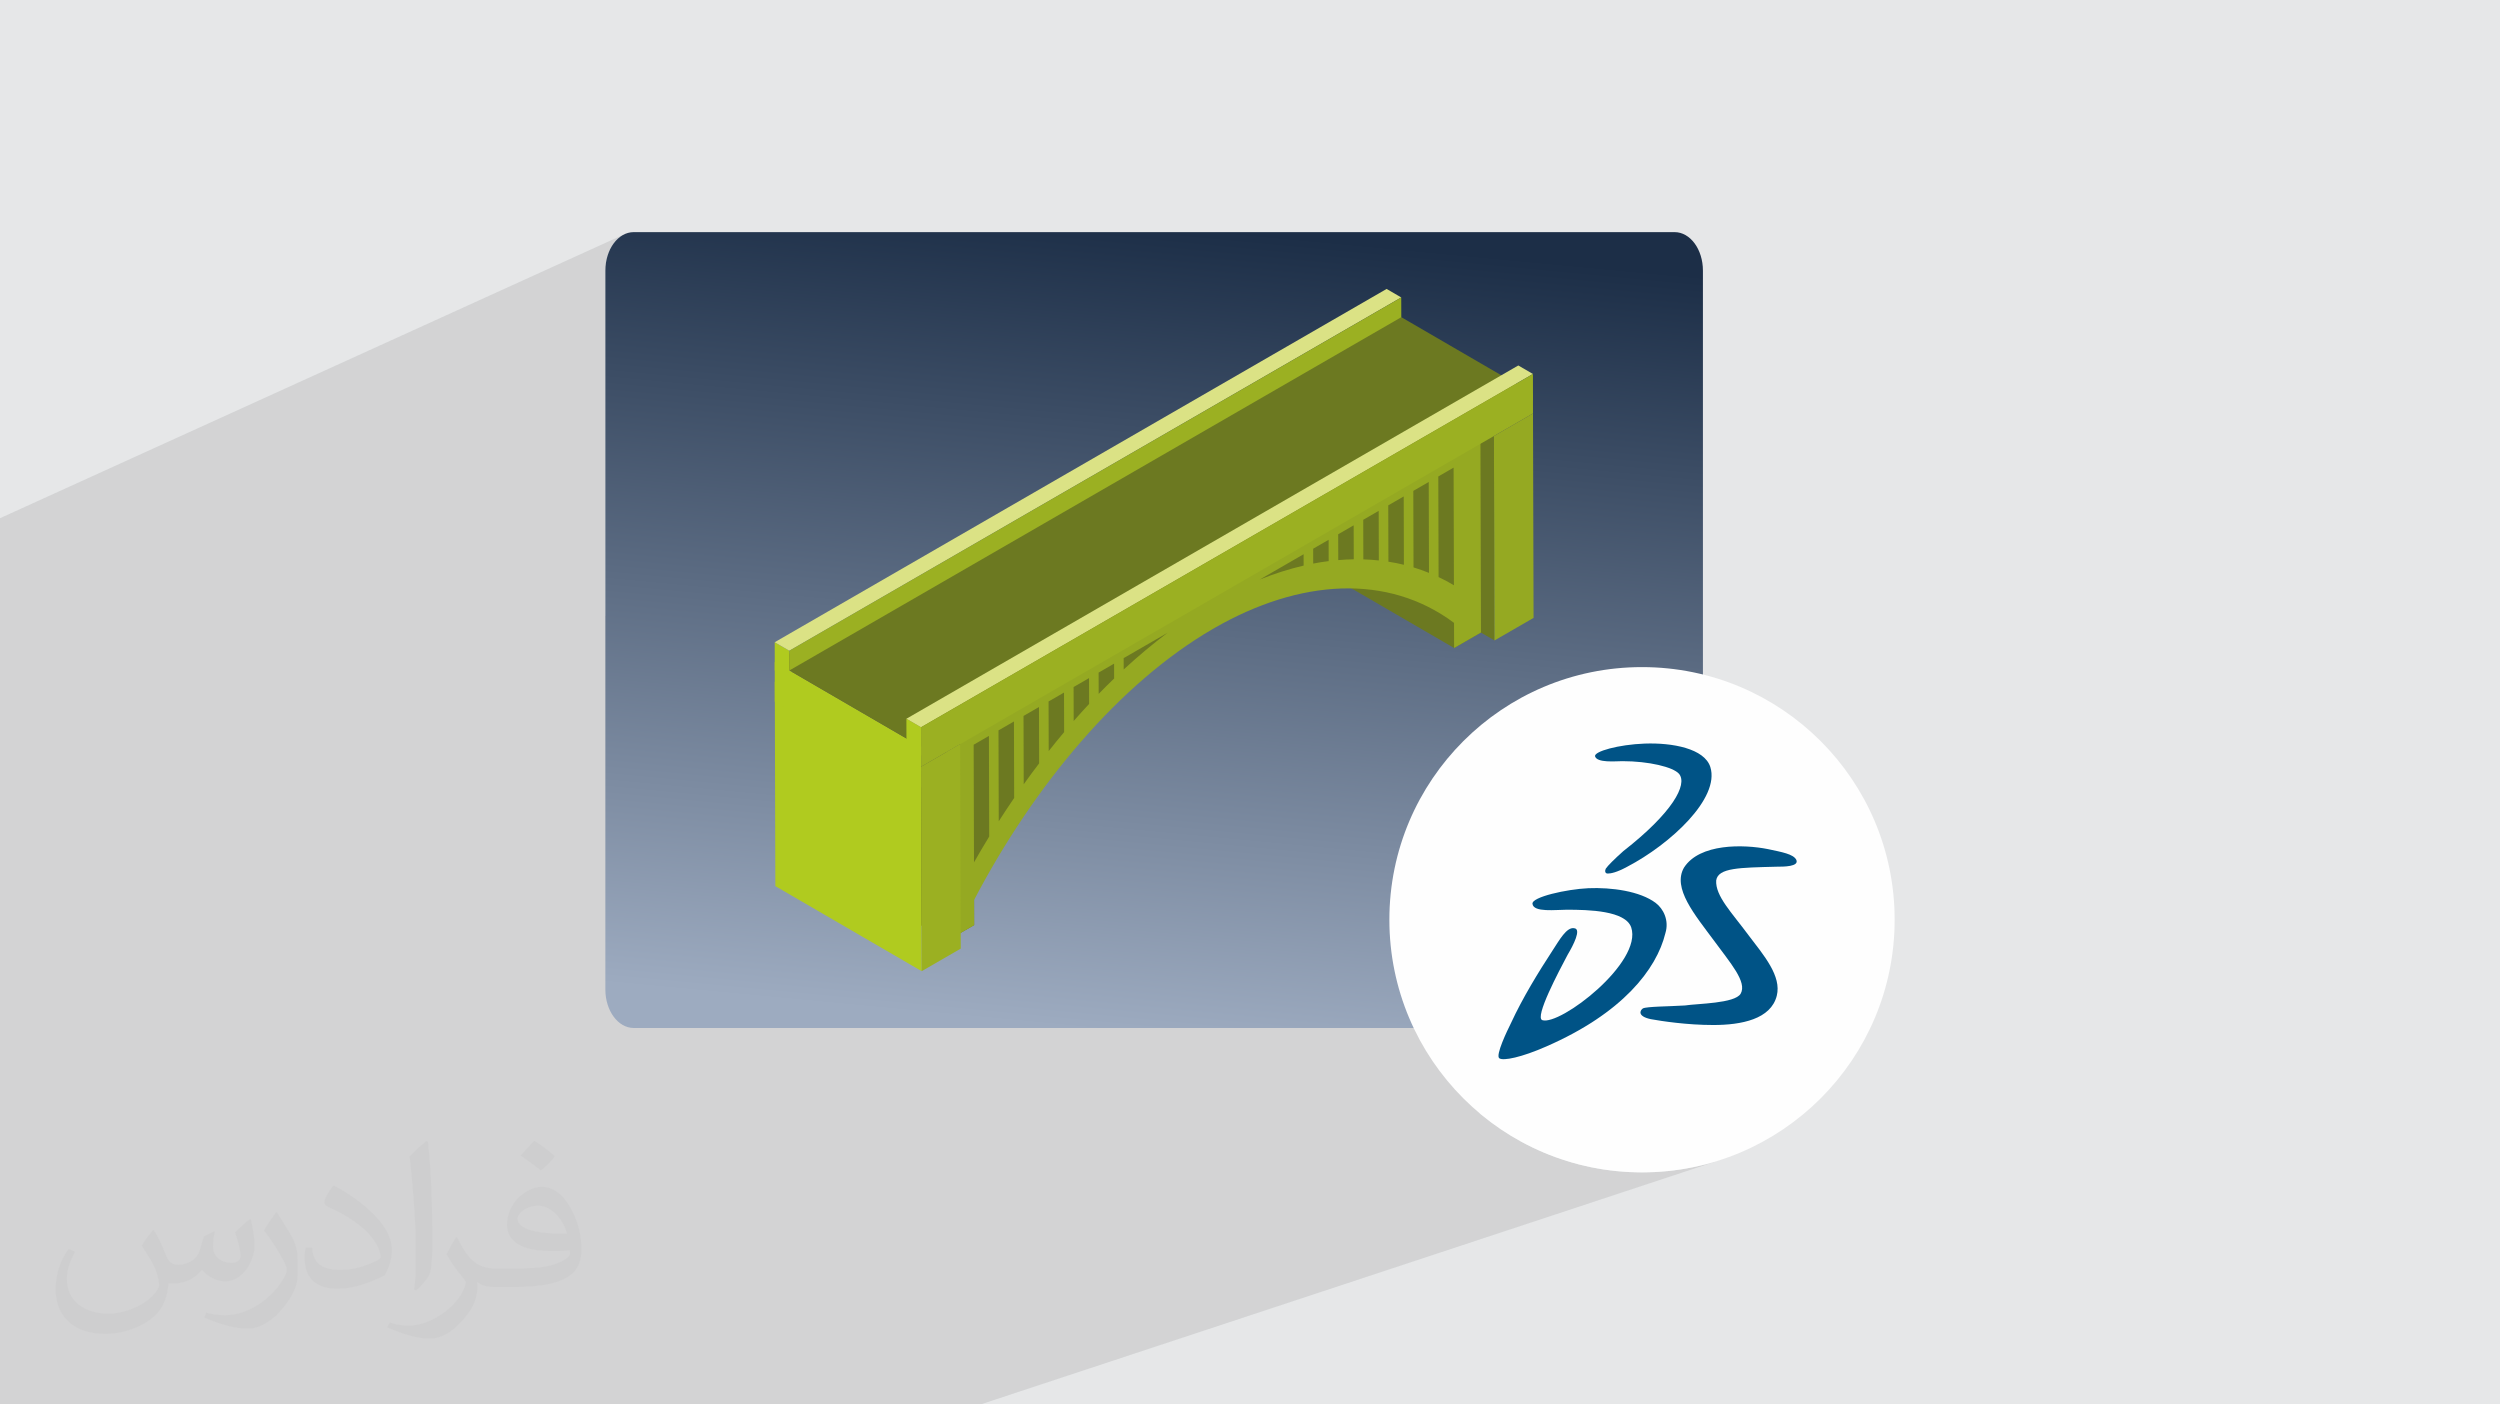 <?xml version="1.0" encoding="UTF-8"?>
<!DOCTYPE svg PUBLIC "-//W3C//DTD SVG 1.1//EN" "http://www.w3.org/Graphics/SVG/1.1/DTD/svg11.dtd">
<!-- Creator: CorelDRAW 2020 (64-Bit) -->
<svg xmlns="http://www.w3.org/2000/svg" xml:space="preserve" width="94.192mm" height="52.917mm" version="1.1" style="shape-rendering:geometricPrecision; text-rendering:geometricPrecision; image-rendering:optimizeQuality; fill-rule:evenodd; clip-rule:evenodd"
viewBox="0 0 9404.92 5283.66"
 xmlns:xlink="http://www.w3.org/1999/xlink"
 xmlns:xodm="http://www.corel.com/coreldraw/odm/2003">
 <defs>
  <style type="text/css">
   <![CDATA[
    .fil5 {fill:#005386}
    .fil0 {fill:#E6E7E8}
    .fil4 {fill:#FEFEFE}
    .fil11 {fill:#DBE285;fill-rule:nonzero}
    .fil9 {fill:#B0CB1F;fill-rule:nonzero}
    .fil10 {fill:#9BB022;fill-rule:nonzero}
    .fil8 {fill:#95A922;fill-rule:nonzero}
    .fil6 {fill:#6C7921;fill-rule:nonzero}
    .fil7 {fill:#575756;fill-rule:nonzero}
    .fil2 {fill:#373435;fill-opacity:0.031}
    .fil1 {fill:#2B2A29;fill-opacity:0.102}
    .fil3 {fill:url(#id0)}
   ]]>
  </style>
  <linearGradient id="id0" gradientUnits="userSpaceOnUse" x1="4197.38" y1="3884.39" x2="4485.36" y2="854.4">
   <stop offset="0" style="stop-opacity:1; stop-color:#9DABC0"/>
   <stop offset="1" style="stop-opacity:1; stop-color:#1C2E47"/>
  </linearGradient>
 </defs>
 <g id="Layer_x0020_1">
  <polygon class="fil0" points="-0,0 9404.92,0 9404.92,5283.66 -0,5283.66 "/>
  <polygon class="fil1" points="-0,3832.68 -0,3810.56 -0,3757.97 -0,3747 -0,3746.5 -0,3728.51 -0,3723.72 -0,3699.5 -0,3678.05 -0,3659.75 -0,3609.33 -0,3473.46 -0,3422.05 -0,3401.13 -0,3384.09 -0,3335.93 -0,3319.11 -0,3270.99 -0,2047.51 -0,1949.46 2352.24,879.75 2342.45,884.61 2333.14,890.71 2324.34,897.96 2316.14,906.29 2308.56,915.63 2301.69,925.91 2295.55,937.05 2290.21,948.98 2285.72,961.63 2282.13,974.93 2279.51,988.79 2277.88,1003.16 2277.33,1017.96 2277.34,2317.5 5216.38,1086.96 5271.42,1118.96 5271.64,1193.19 5636.78,1405.4 5711.79,1374.87 5647.81,1411.81 5691.73,1437.33 5766.84,1406.86 5767.05,1506.52 5766.94,1506.58 5767.07,1555.37 5769.24,2324.46 5622.25,2409.33 3827.94,3097.21 3826.2,3099.85 3801.6,3138.04 3777.48,3176.68 3753.85,3215.73 3730.72,3255.19 3708.12,3295.01 3686.03,3335.19 3664.48,3375.69 3664.53,3392.63 5850.39,2567.27 5807.24,2584.29 5765.13,2603.32 5724.15,2624.31 5684.35,2647.19 5645.79,2671.91 5608.53,2698.41 5572.63,2726.63 5538.15,2756.5 5505.14,2787.97 5473.66,2820.98 5443.8,2855.47 5415.58,2891.36 5389.08,2928.63 5364.36,2967.19 5341.47,3006.99 5320.49,3047.97 5301.45,3090.07 5300.04,3093.67 6032,2822.85 6043.13,2819.19 6055.6,2815.67 6069.28,2812.31 6084.04,2809.17 6099.74,2806.29 6116.26,2803.71 6133.47,2801.47 6151.25,2799.62 6169.45,2798.2 6187.95,2797.26 6187.93,2797.29 6187.95,2797.32 6207.43,2796.94 6227.18,2797.19 6247.01,2798.1 6266.75,2799.73 6286.24,2802.09 6305.29,2805.2 6323.75,2809.12 6341.43,2813.86 6358.15,2819.47 6373.76,2825.97 6388.08,2833.4 6400.93,2841.78 6412.14,2851.15 6421.55,2861.56 6428.97,2873.01 6434.24,2885.55 6437.03,2896.73 6438.56,2908.22 6438.87,2919.97 6438,2931.96 6436,2944.18 6432.91,2956.58 6428.79,2969.16 6423.66,2981.88 6417.59,2994.7 6410.62,3007.61 6402.81,3020.59 6394.17,3033.59 6384.76,3046.61 6374.65,3059.6 6363.86,3072.56 6352.44,3085.44 6340.44,3098.22 6327.9,3110.88 6314.87,3123.4 6301.4,3135.73 6287.53,3147.87 6273.31,3159.78 6258.78,3171.43 6243.99,3182.8 6228.99,3193.86 6213.81,3204.6 6198.52,3214.97 6183.14,3224.96 6167.72,3234.52 6152.33,3243.66 6136.99,3252.34 6121.76,3260.51 6107.45,3267.95 6094.77,3273.84 6083.65,3278.35 5867.92,3355.77 5871.91,3354.91 5889.54,3351.56 5907.35,3348.59 5925.04,3346.05 5942.34,3343.99 5959,3342.44 5974.54,3341.46 5974.71,3341.4 5991.45,3340.93 6008.52,3340.9 6025.84,3341.35 6030.1,3341.57 6415.84,3203.54 6436.61,3196.84 6458.29,3191.66 6480.63,3187.89 6503.34,3185.42 6526.2,3184.12 6548.91,3183.87 6571.2,3184.56 6592.84,3186.08 6613.55,3188.28 6633.05,3191.08 6651.1,3194.33 6651.09,3194.33 6651.11,3194.35 6670.02,3198.36 6687.93,3202.23 6704.56,3206.2 6719.59,3210.45 6732.72,3215.22 6743.65,3220.72 6752.09,3227.16 6757.72,3234.77 6758.79,3243.26 6754.51,3249.64 6746.1,3254.21 6463.82,3354.13 6464.87,3357.05 6470.17,3368.74 6476.54,3380.65 6483.89,3392.8 6492.1,3405.23 6501.09,3417.98 6510.76,3431.04 6521.01,3444.46 6531.74,3458.25 6542.86,3472.46 6554.28,3487.11 6565.89,3502.23 6577.59,3517.82 6588.69,3532.3 6599.81,3546.77 6610.84,3561.23 6621.65,3575.67 6632.08,3590.08 6642.01,3604.48 6651.31,3618.84 6659.85,3633.17 6667.47,3647.45 6674.06,3661.68 6679.47,3675.85 6683.57,3689.97 6686.23,3704.03 6687.31,3718.02 6686.68,3731.93 6684.2,3745.76 6679.05,3761.54 6671.97,3775.83 6663.09,3788.7 6652.55,3800.22 6640.48,3810.43 6627.01,3819.43 6612.28,3827.26 6596.43,3834 5564.78,4186.58 5572.63,4193.39 5608.53,4221.61 5645.79,4248.11 5684.35,4272.83 5724.15,4295.72 5765.13,4316.7 5807.24,4335.74 5850.39,4352.75 5894.56,4367.7 5939.66,4380.5 5985.64,4391.11 6032.44,4399.47 6080.01,4405.52 6128.27,4409.18 6177.18,4410.42 6226.08,4409.18 6274.35,4405.52 6321.92,4399.47 6368.72,4391.11 6414.7,4380.5 6459.8,4367.7 3688.08,5283.66 2354.79,5283.66 2202.01,5283.66 2186.08,5283.66 2084.94,5283.66 1987.77,5283.66 1928.84,5283.66 1920.22,5283.66 1874.24,5283.66 1671.29,5283.66 1647.97,5283.66 1521.31,5283.66 1227.07,5283.66 1104.93,5283.66 1012.49,5283.66 974.95,5283.66 911.27,5283.66 902.14,5283.66 879.79,5283.66 870.1,5283.66 846.71,5283.66 784.19,5283.66 784.12,5283.66 784.1,5283.66 603,5283.66 554.34,5283.66 554.22,5283.66 495.96,5283.66 485.92,5283.66 481.98,5283.66 -0,5283.66 -0,5234.57 -0,5082.17 -0,5082.13 -0,5082.11 -0,5054.64 -0,4946.59 -0,4919.23 -0,4874.66 -0,4856.02 -0,4776.32 -0,4767.9 -0,4760.9 -0,4641.2 -0,4572.89 -0,4564.72 -0,4540.08 -0,4538.78 -0,4533.24 -0,4521.82 -0,4474.05 -0,4456.36 -0,4447.76 -0,4439.98 -0,4421.05 -0,4413.32 -0,4394.82 -0,4389.14 -0,4359.97 -0,4333.18 -0,4316.07 -0,4315.85 -0,4311.8 -0,4308.33 -0,4290.98 -0,4286.82 -0,4260.76 -0,4253.7 -0,4243.22 -0,4232.44 -0,4228.82 -0,4222.8 -0,4218.43 -0,4213.07 -0,4204.61 -0,4201.75 -0,4200.95 -0,4197.37 -0,4183.19 -0,4181.75 -0,4175.21 -0,4172.95 -0,4171.55 -0,4166.19 -0,4156.34 -0,4155.04 -0,4150.89 -0,4150.73 -0,4142.08 -0,4131.25 -0,4118.46 -0,4117.9 -0,4107.47 -0,4091.65 -0,4073.59 -0,4062.14 -0,4062.12 -0,4058.27 -0,4035.87 -0,4021 -0,4006.17 -0,4000.52 -0,3991.42 -0,3985.82 -0,3976.75 -0,3971.14 -0,3962.14 -0,3956.6 -0,3947.7 -0,3897.21 -0,3874.87 -0,3853.5 "/>
  <path class="fil2" d="M578.49 4627.69c17.95,27.21 29.6,53.36 40.96,82.43 8.45,16.91 12.93,48.09 52.57,48.09 11.61,0 28.28,-3.42 43.06,-11.61 16.63,-8.73 29.32,-21.94 35.94,-42l15.85 -53.36 38.57 -19.02 2.64 2.64c-5.27,20.09 -6.59,39.36 -6.59,54.43 0,44.63 38.57,61.56 69.22,61.56 17.95,0 34.09,-8.73 34.09,-25.11 0,-21.13 -8.98,-57.06 -20.62,-89.29 17.95,-17.95 35.94,-35.94 56.53,-50.47l3.17 1.6c8.98,38.04 14,75.56 14,100.66 0,24.57 -10.83,51.79 -19.81,69.49 -18.49,34.87 -51.25,62.62 -90.87,62.62 -30.1,0 -63.65,-15.07 -86.66,-43.06l-1.32 0c-21.66,26.96 -55.22,51.25 -108.86,51.25l-16.63 0c-2.64,35.41 -10.29,60.49 -21.94,82.95 -31.95,62.34 -126.81,106.47 -216.1,106.47 -124.17,0 -186.51,-71.59 -186.51,-166.96 0,-58.91 19.27,-113.6 48.88,-152.42l24.29 10.04c-18.49,35.41 -30.91,68.68 -30.91,101.45 0,89.29 72.66,131.83 156.4,131.83 77.68,0 173.83,-49.41 191.28,-106.72 -6.59,-62.62 -30.1,-91.93 -66.04,-148.99 10.83,-19.02 24.83,-38.04 42.28,-58.38l3.17 0 0 0 0 0 -0.02 -0.09zm1432.13 -336.04c26.15,16.39 51.79,35.66 76.87,57.85 -14,19.81 -31.45,37.79 -53.11,53.64 -25.11,-20.34 -50.19,-37.79 -75.84,-56.27 17.42,-19.55 34.62,-38.29 52.04,-55.22l0 0 0 0 0 0 0 0 0 0 0.03 0zm13.47 244.11c-42.28,0 -76.87,27.75 -76.87,48.34 0,44.13 84.53,57.85 185.72,57.31 -12.68,-51.79 -57.06,-105.68 -108.86,-105.68l0.01 0.03zm-94.86 236.19c54.96,0 103.04,-1.6 139.74,-10.83 40.96,-10.29 75.56,-30.91 75.56,-45.17 0,-3.7 0,-8.19 -1.32,-11.89 -22.98,2.11 -49.41,2.11 -72.38,2.11 -74.49,0 -131.55,-16.91 -154.02,-58.66 -5.55,-11.61 -9.51,-24.57 -9.51,-39.36 0,-40.43 17.42,-79.79 48.09,-107 25.61,-22.45 53.89,-36.44 82.67,-36.44 52.04,0 93.51,41.75 122.57,107.54 15.85,35.94 26.68,77.4 26.68,129.72 0,34.87 -9.51,64.19 -31.17,85.85 -40.43,39.11 -114.92,53.89 -229.04,53.89l-51.79 0 0 0 -13.47 0c-28.28,0 -48.62,-5.02 -64.72,-17.42l-2.64 0c0.79,6.59 1.32,12.93 1.32,19.02 0,25.61 -8.45,58.38 -25.61,84.53 -50.72,75.3 -105.68,108.04 -153.24,108.04 -48.09,0 -107,-18.49 -160.11,-42.54l9.51 -18.49c17.17,7.13 40.96,11.89 73.7,11.89 85.85,0 198.66,-82.43 212.66,-163 -3.17,-6.59 -8.98,-15.32 -17.17,-24.57 -25.11,-29.85 -40.96,-54.68 -55.75,-80.83 12.68,-25.11 24.29,-45.17 35.13,-63.4l4.49 -0.53c36.72,74.77 69.99,117.55 144.23,117.55l11.61 0 0 0 53.89 0 0 0 0 0 0 0 0 0 0 0 0.09 0.01zm-371.98 79c6.34,-34.34 6.87,-72.91 6.87,-108.86l0 -53.36c0,-99.6 -12.68,-244.36 -22.98,-338.68 17.95,-19.27 43.06,-42 62.87,-57.31l5.81 1.6c13.47,118.62 16.63,256 16.63,383.06 0,33.3 -1.32,65.79 -4.49,89.55 -1.85,30.1 -19.27,52.83 -56.53,87.7l-8.19 -3.7zm-382.8 -157.19c1.85,46.77 24.83,83.49 105.15,83.49 49.93,0 92.19,-12.93 138.96,-35.13 8.45,-3.7 12.93,-8.73 12.93,-12.93 0,-29.32 -22.45,-68.15 -60.23,-103.55 -36.72,-33.3 -85.34,-62.62 -130.76,-82.18 -15.6,-6.59 -20.62,-13.47 -20.62,-20.09 0,-13.47 17.95,-41.75 32.77,-62.09l5.02 -0.53c52.04,27.21 110.17,67.64 153.24,112.53 39.11,41.47 63.4,83.49 63.4,129.19 0,33.81 -10.29,65.51 -26.96,95.11 -57.06,28.79 -117.83,50.72 -178.06,50.72 -73.17,0 -123.1,-34.34 -123.1,-114.92 0,-8.73 0,-22.19 3.17,-39.64l25.11 0 0 0 0 0 0 0 0 0 0 0 -0.02 0zm-132.37 -132.9l45.45 73.45c16.63,27.21 32.23,56.81 32.23,103.55l0 59.7c0,48.34 -30.91,100.13 -80.83,151.38 -39.11,34.62 -73.7,49.41 -105.68,49.41 -47.55,0 -101.98,-14.79 -164.85,-41.75l7.13 -18.49c19.81,5.27 42.79,9.77 71.06,9.77 90.36,-0.53 182.8,-66.57 225.08,-147.15 5.02,-9.26 6.87,-17.95 6.87,-24.04 0,-9.26 -5.02,-19.55 -8.98,-28.79 -22.98,-43.31 -48.62,-82.95 -76.87,-119.68 14.79,-23.25 29.6,-45.7 45.7,-67.9l3.7 0.53 0 0 0 0 0 0 0 0 0 0 -0.02 0.01z"/>
  <g id="_1797223718352">
   <path class="fil3" d="M2383.92 873.24l3915.83 0c58.85,0 106.58,64.81 106.58,144.72l0.01 2704.53c-0.01,79.9 -47.74,144.71 -106.59,144.71l-3915.83 0.01c-58.84,-0.01 -106.57,-64.82 -106.57,-144.73l-0.02 -2704.52c0.02,-79.91 47.75,-144.72 106.6,-144.72z"/>
   <g>
    <circle class="fil4" cx="6177.18" cy="3460.01" r="950.41"/>
    <path id="Fill-1" class="fil5" d="M6187.95 2797.32c102.92,-3.67 224.24,18.39 246.29,88.24 36.75,117.62 -150.73,290.42 -312.48,374.96 -40.42,22.07 -62.49,25.72 -73.53,25.72 -11.04,0 -11.04,-11.04 -7.34,-18.38 7.34,-11.04 33.08,-36.75 66.19,-66.19 183.81,-143.37 242.64,-249.98 209.53,-290.41 -22.06,-25.73 -113.98,-47.81 -213.21,-47.81 -25.73,0 -95.57,7.34 -102.93,-18.38 -3.69,-18.37 88.21,-44.09 187.48,-47.81l-0.02 0.03 0.02 0.03z"/>
    <path id="Fill-3" class="fil5" d="M5974.71 3341.4c88.21,-3.67 194.84,11.04 253.67,55.16 29.4,22.06 51.46,66.18 36.75,113.96 -33.08,136.03 -161.75,301.46 -448.48,426.45 -91.91,40.42 -161.76,55.15 -176.46,44.12 -14.69,-11.04 29.43,-102.92 44.12,-132.33 44.13,-95.58 102.93,-191.15 158.07,-275.71 22.07,-33.09 51.47,-88.22 80.89,-80.88 25.72,3.67 -3.67,62.48 -25.74,99.27 -33.08,62.48 -125,235.27 -95.56,246.29 66.18,22.07 378.65,-216.87 334.52,-349.22 -22.06,-62.48 -158.07,-66.18 -242.64,-66.18 -40.42,0 -125,11.04 -128.68,-22.07 -3.67,-25.71 128.68,-55.11 209.53,-58.81l-0.01 -0.03 0.01 -0.02z"/>
    <path id="Fill-5" class="fil5" d="M6651.11 3194.35c51.47,11.05 95.6,18.39 106.61,40.42 11.05,25.72 -47.8,25.72 -73.52,25.72 -139.69,3.68 -220.59,3.68 -227.94,51.47 -3.67,58.81 58.82,121.3 121.34,205.86 58.81,77.2 124.99,154.4 106.61,227.93 -22.07,88.23 -132.34,110.29 -238.94,110.29 -99.27,0 -194.86,-14.69 -235.27,-22.06 -51.47,-11.04 -40.42,-33.08 -29.41,-40.42 14.69,-7.34 99.27,-7.34 158.07,-11.04 47.79,-7.34 187.48,-7.34 209.53,-44.12 25.72,-44.12 -40.42,-117.65 -99.27,-198.52 -73.53,-99.27 -158.08,-198.52 -113.96,-275.72 58.82,-91.9 224.24,-88.23 316.14,-69.83l-0.02 0 0.03 0.02z"/>
   </g>
   <g>
    <polygon class="fil6" points="5622.25,2409.33 5071.86,2089.48 5069.66,1320.36 5620.08,1640.24 "/>
    <polygon class="fil7" points="5620.08,1640.24 5069.66,1320.36 5216.66,1235.52 5767.07,1555.37 "/>
    <polygon class="fil8" points="5767.07,1555.37 5769.24,2324.46 5622.25,2409.33 5620.08,1640.24 "/>
    <path class="fil6" d="M5412.23 2294.85c7.08,4.19 14.11,8.57 21.08,13.06 -6.97,-4.49 -14,-8.87 -21.08,-13.06zm29.65 18.62c9.48,6.36 18.88,12.91 28.15,19.8 -9.27,-6.89 -18.67,-13.44 -28.15,-19.8zm-2.24 -128.6c-9.14,-4.84 -18.35,-9.53 -27.71,-13.87 9.36,4.34 18.57,9.03 27.71,13.87zm21.86 12.11l8.15 4.74c-6.89,-4.09 -13.87,-7.94 -20.86,-11.78 4.24,2.34 8.5,4.61 12.71,7.04zm109.95 182.4l-2.2 -769.1 -440.31 -255.89 -2007.98 1159.31 2.19 769.1 440.32 255.88 101.31 -58.48 -0.29 -104.52c226.91,-433.66 547.84,-815.67 897.26,-1019.03l8.08 -4.65c167.75,-96.07 337.89,-147.51 497.69,-148.32l402.81 234.07 101.13 -58.37z"/>
    <path class="fil8" d="M4998.44 2110.85l-0.24 -80.19 -58.13 33.55 0.16 55.93c19.57,-3.83 39.04,-6.93 58.21,-9.29zm-807.11 441.65l-0.16 -55.91 -58.24 33.62 0.24 80.21c19.21,-19.83 38.53,-39.13 58.16,-57.92zm35.96 -33.95c54.19,-49.98 109.4,-96.32 165.12,-138.14l-165.24 95.4 0.12 42.75zm676.91 -390.82l-0.12 -42.73 -165.24 95.4c55.78,-22.58 110.96,-39.96 165.36,-52.67zm-806.99 520.44l-0.27 -97.19 -58.13 33.58 0.35 127.76c19.12,-21.82 38.64,-43.3 58.05,-64.14zm995.61 -544.18l-0.38 -127.76 -58.23 33.62 0.28 97.17c19.56,-1.66 39.05,-2.69 58.33,-3.04zm94.3 4.45l-0.54 -186.58 -58.14 33.58 0.42 148.85c19.59,0.62 39.08,1.89 58.26,4.14zm-1183.89 645.73l-0.43 -148.83 -58.13 33.56 0.53 186.55c19.1,-24.35 38.42,-48.13 58.03,-71.27zm-94.07 117.56l-0.59 -212 -58.14 33.57 0.73 257.13c19,-26.8 38.39,-53.04 58,-78.7zm1372.27 -747.07l-0.72 -257.15 -58.14 33.58 0.61 211.98c19.68,2.99 39.07,6.82 58.25,11.59zm94.4 30.54l-0.98 -342.04 -58.04 33.51 0.82 287.86c19.69,5.96 39.09,12.9 58.2,20.67zm-1560.58 846.73l-0.82 -287.83 -58.14 33.55 0.96 341.93c19,-29.78 38.3,-58.96 58,-87.65zm-93.89 145.11l-1.07 -378.61 -57.44 33.16 1.26 442.54c18.68,-32.83 37.67,-65.24 57.25,-97.09zm1748.27 -945.34l-1.25 -442.53 -57.54 33.23 1.08 378.58c19.7,9.17 38.9,19.55 57.71,30.72zm-1908.36 567.86l2007.97 -1159.29 2.17 769.1 -101.1 58.37 -0.3 -94.6c-249.14,-185.91 -579.09,-165.15 -900.2,18.74l-8.08 4.65c-349.41,203.34 -670.36,585.36 -897.26,1019.03l0.29 94.63 -101.31 58.48 -2.19 -769.11z"/>
    <polygon class="fil9" points="3467.31,3653.49 2916.9,3333.63 2914.72,2564.52 3465.12,2884.39 "/>
    <polygon class="fil7" points="3465.12,2884.39 2914.72,2564.52 3061.71,2479.67 3612.1,2799.53 "/>
    <polygon class="fil10" points="3612.1,2799.53 3614.29,3568.62 3467.31,3653.49 3465.12,2884.39 "/>
    <polygon class="fil9" points="3465.12,2959.46 2914.72,2639.58 2914.52,2490.17 3464.91,2810.03 "/>
    <polygon class="fil6" points="3464.91,2810.03 2914.52,2490.17 5216.45,1161.12 5766.87,1481 "/>
    <polygon class="fil10" points="5766.87,1481 5767.07,1555.37 3465.12,2884.39 3464.91,2810.03 "/>
    <polygon class="fil9" points="3465.11,2842.14 3410.07,2810.15 3409.86,2703.9 3464.9,2735.89 "/>
    <polygon class="fil11" points="3464.9,2735.89 3409.86,2703.9 5711.79,1374.87 5766.84,1406.86 "/>
    <polygon class="fil10" points="5766.84,1406.86 5767.05,1506.52 3465.11,2842.14 3464.9,2735.89 "/>
    <polygon class="fil9" points="2969.68,2554.08 2914.65,2522.09 2914.44,2416.01 2969.47,2447.98 "/>
    <polygon class="fil11" points="2969.47,2447.98 2914.44,2416.01 5216.38,1086.96 5271.42,1118.96 "/>
    <polygon class="fil10" points="5271.42,1118.96 5271.64,1193.2 2969.68,2522.23 2969.47,2447.98 "/>
   </g>
  </g>
 </g>
</svg>
